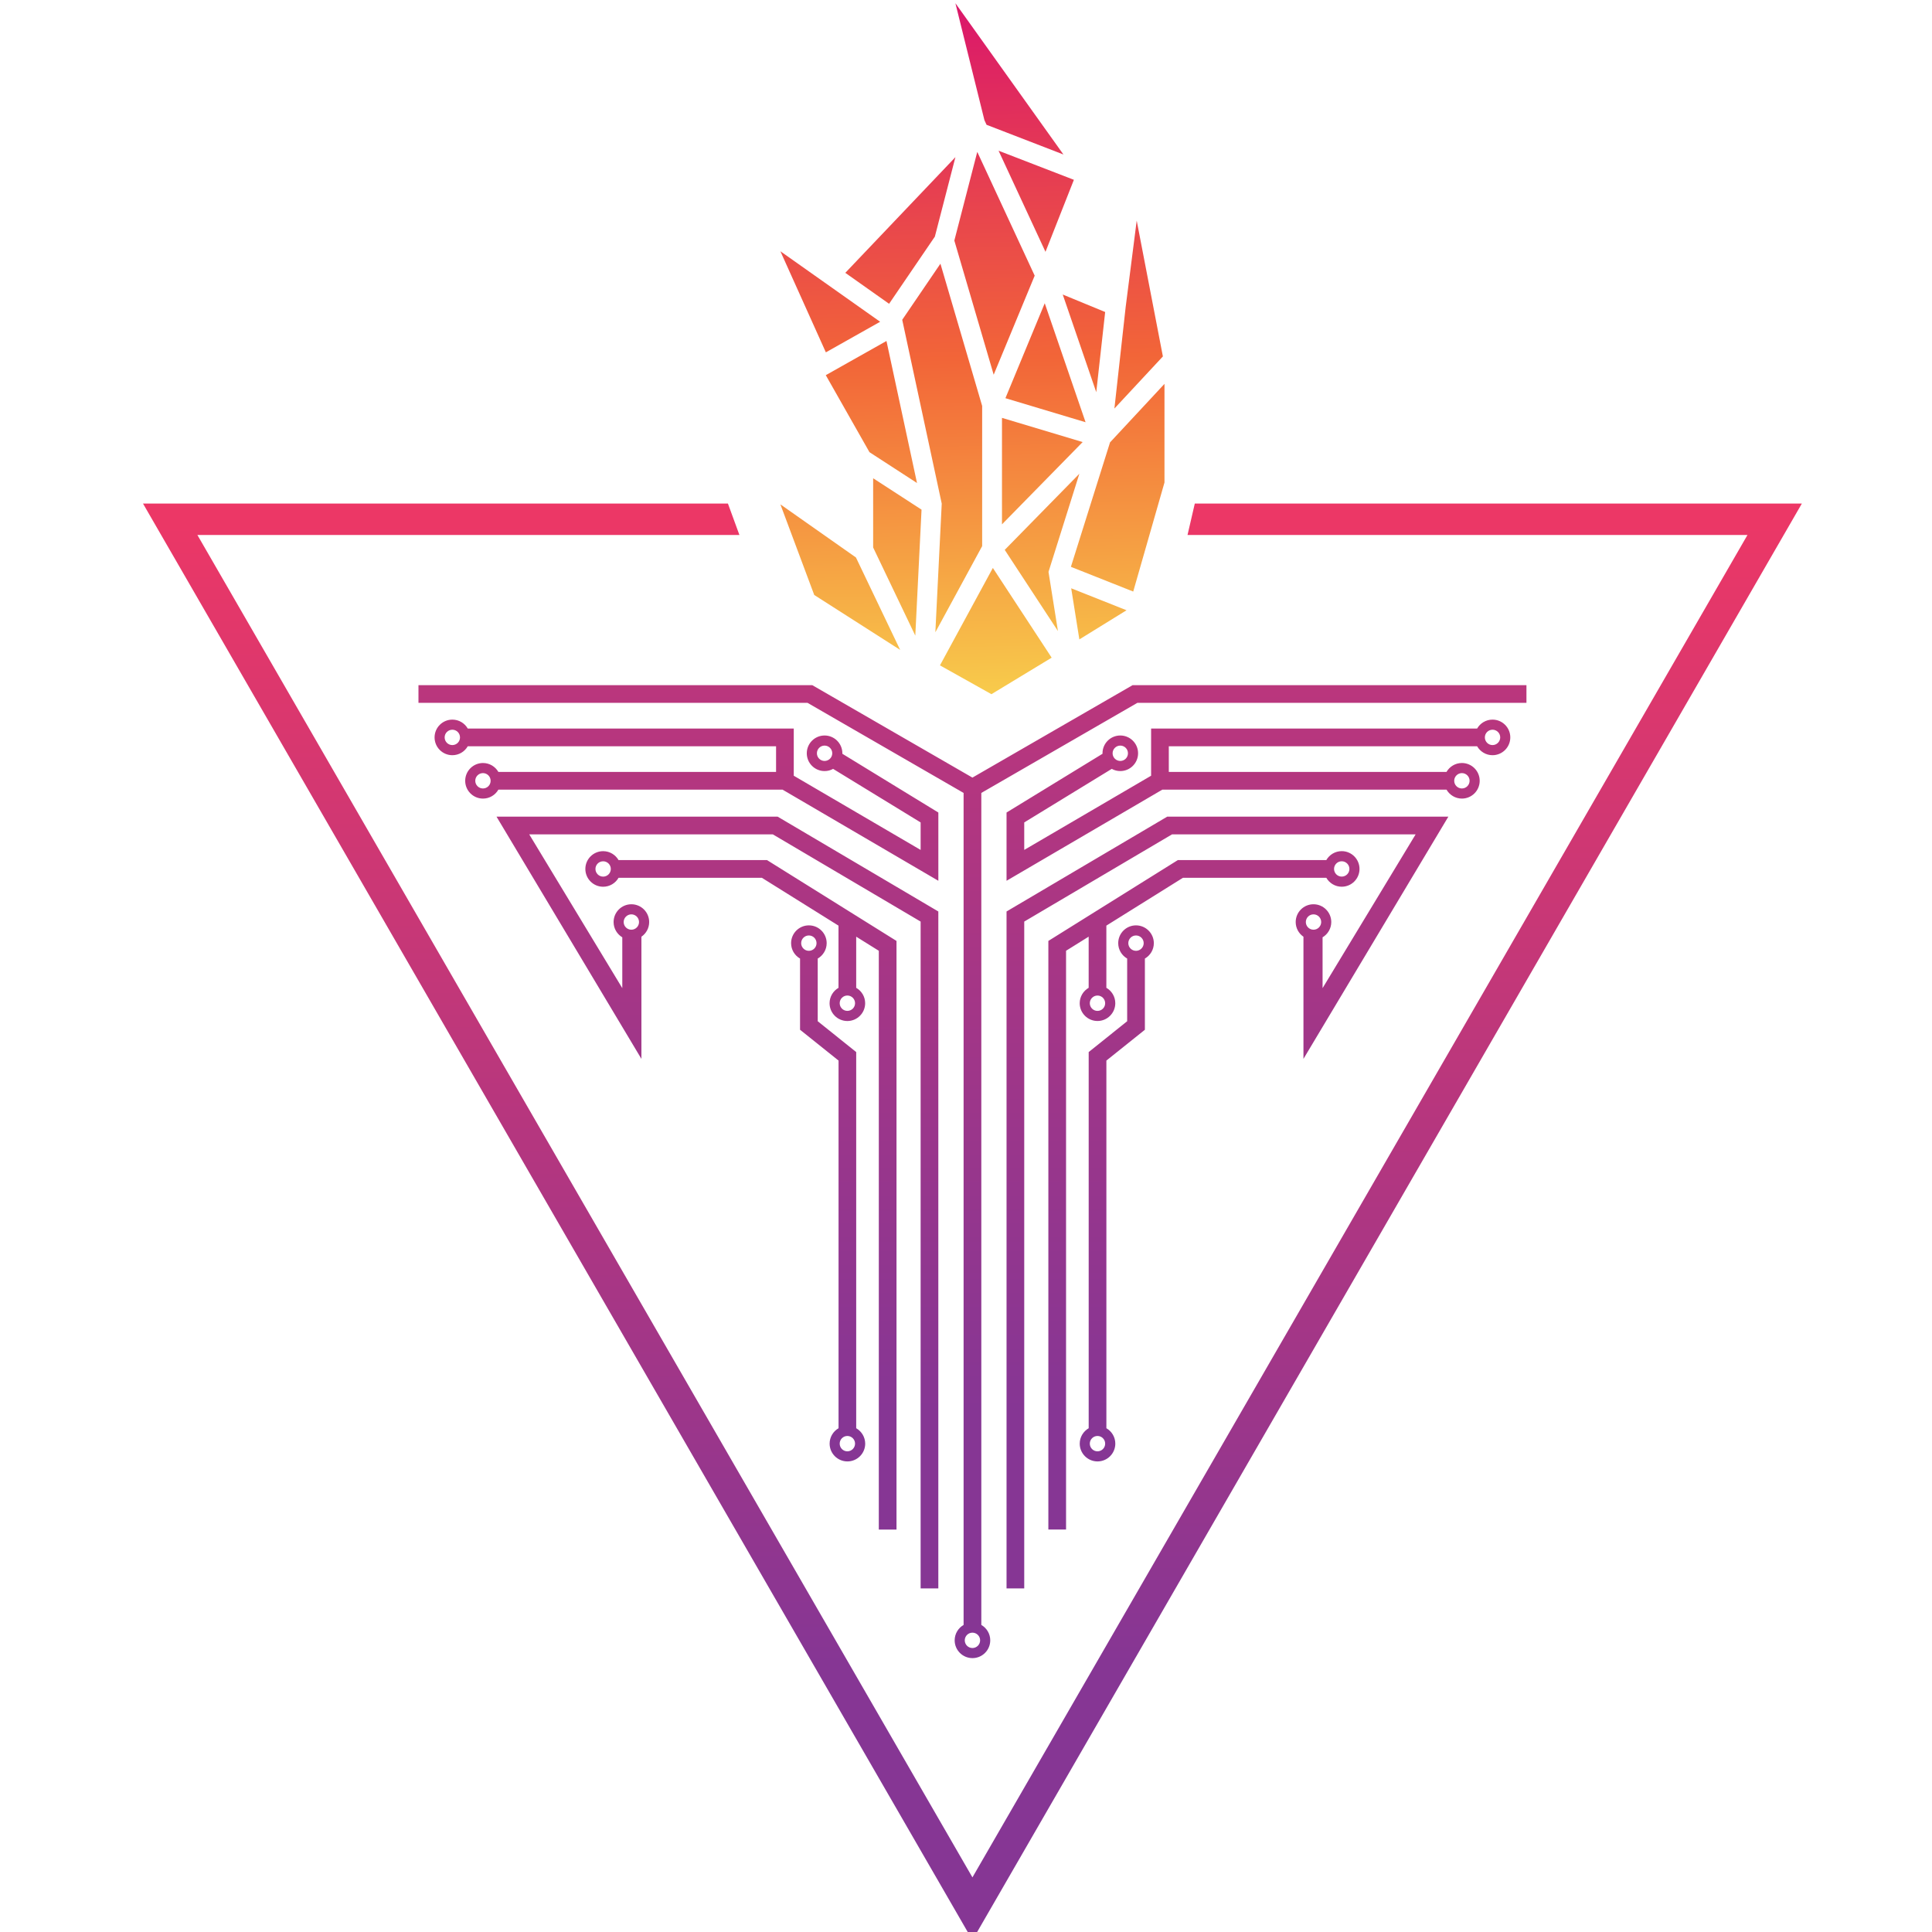 <?xml version="1.0" encoding="UTF-8" standalone="no"?>
<!-- Generator: Adobe Illustrator 23.0.1, SVG Export Plug-In . SVG Version: 6.00 Build 0)  -->

<svg
   version="1.1"
   id="Layer_1"
   x="0px"
   y="0px"
   viewBox="0 0 100 100"
   xml:space="preserve"
   sodipodi:docname="TrosTransparent.svg"
   inkscape:version="1.1.1 (3bf5ae0d25, 2021-09-20)"
   width="100"
   height="100"
   xmlns:inkscape="http://www.inkscape.org/namespaces/inkscape"
   xmlns:sodipodi="http://sodipodi.sourceforge.net/DTD/sodipodi-0.dtd"
   xmlns="http://www.w3.org/2000/svg"
   xmlns:svg="http://www.w3.org/2000/svg"><defs
   id="defs56">
	
	
	
	
</defs><sodipodi:namedview
   id="namedview54"
   pagecolor="#ffffff"
   bordercolor="#666666"
   borderopacity="1.0"
   inkscape:pageshadow="2"
   inkscape:pageopacity="0.0"
   inkscape:pagecheckerboard="0"
   showgrid="false"
   inkscape:zoom="2.8534275"
   inkscape:cx="52.042675"
   inkscape:cy="68.514094"
   inkscape:window-width="1552"
   inkscape:window-height="963"
   inkscape:window-x="-8"
   inkscape:window-y="-8"
   inkscape:window-maximized="1"
   inkscape:current-layer="layer2"
   fit-margin-top="0"
   fit-margin-left="0"
   fit-margin-right="0"
   fit-margin-bottom="0" />
<style
   type="text/css"
   id="style2">
	.st0{fill:#250E2C;}
	.st1{fill:url(#SVGID_1_);}
	.st2{fill:url(#SVGID_2_);}
	.st3{fill:url(#SVGID_3_);}
	.st4{fill:#FFFFFF;}
</style>

<g
   inkscape:groupmode="layer"
   id="layer3"
   inkscape:label="Background"
   style="display:inline"
   transform="translate(-795.4,-550.72)" /><g
   inkscape:groupmode="layer"
   id="layer2"
   inkscape:label="Font"
   style="display:inline"
   transform="translate(-795.4,-550.72)" />
<g
   inkscape:groupmode="layer"
   id="layer1"
   inkscape:label="Logo"
   style="display:inline"
   transform="translate(-795.4,-550.72)"><g
     id="g13"
     transform="matrix(0.121,0,0,0.121,715.053,485.547)">
		<linearGradient
   id="SVGID_1_"
   gradientUnits="userSpaceOnUse"
   x1="1080"
   y1="748.936"
   x2="1080"
   y2="1250.346">
			<stop
   offset="0"
   style="stop-color:#EE3765"
   id="stop6" />
			<stop
   offset="1"
   style="stop-color:#863694"
   id="stop8" />
		</linearGradient>
		<polygon
   class="st1"
   points="980.32,767.46 748.46,767.46 1080,1341.7 1411.54,767.46 1172.01,767.46 1175.12,754.03 1434.8,754.03 1080,1368.56 725.2,754.03 975.41,754.03 "
   id="polygon11"
   style="fill:url(#SVGID_1_)" />
	</g><g
     id="g26"
     transform="matrix(0.121,0,0,0.121,715.053,485.547)">
		<g
   id="g24">
			<linearGradient
   id="SVGID_2_"
   gradientUnits="userSpaceOnUse"
   x1="1076.037"
   y1="546.323"
   x2="1082.451"
   y2="841.364">
				<stop
   offset="0"
   style="stop-color:#DB1A69"
   id="stop15" />
				<stop
   offset="0.494"
   style="stop-color:#F26538"
   id="stop17" />
				<stop
   offset="1"
   style="stop-color:#F8CF4C"
   id="stop19" />
			</linearGradient>
			<path
   class="st2"
   d="m 1136.78,672.09 -18.15,-7.48 14.34,41.78 z m -25.53,-25.75 12.15,-30.8 -32.22,-12.45 z m -25.21,-54.34 32.89,12.71 -46.21,-64.71 12.41,50.02 z m -3.97,11.6 -9.81,37.93 16.83,57.38 17.54,-42.37 z m 28.86,64.74 -16.82,40.61 34.29,10.29 z m 39.34,-35.35 -4.71,36.87 -4.83,43.52 20.74,-22.29 z m -57.63,84.38 v 45.55 l 34.51,-35.2 z m -56.68,14.68 20.33,13.19 -13.06,-60.76 -25.96,14.63 z m 27.97,-92.22 8.79,-33.99 -47.1,49.49 18.73,13.24 z m 61.81,101.45 -31.92,32.56 22.76,34.73 -4.04,-25.31 z m 0,70.86 20.18,-12.47 -23.67,-9.4 z m -85.22,-135.88 -42.67,-30.16 19.45,43.24 z m 98.34,51.6 -16.74,53.23 26.66,10.58 13.37,-46.65 v -42.19 z m -72.75,95.38 22.02,12.33 25.76,-15.62 -25.15,-38.38 z m 18.05,-51.01 v -59.96 l -17.85,-60.85 -16.34,24 16.9,78.63 -2.73,55.04 z m -86.31,-17.86 14.48,38.76 36.75,23.49 -18.91,-39.53 z m 39.68,18.44 18.03,37.71 2.67,-53.89 -20.7,-13.43 z"
   id="path22"
   style="fill:url(#SVGID_2_)" />
		</g>
	</g><g
     id="g37"
     transform="matrix(0.121,0,0,0.121,715.053,485.547)">
		<g
   id="g35">
			<linearGradient
   id="SVGID_3_"
   gradientUnits="userSpaceOnUse"
   x1="1080"
   y1="525.471"
   x2="1080"
   y2="1142.072">
				<stop
   offset="0"
   style="stop-color:#EE3765"
   id="stop28" />
				<stop
   offset="1"
   style="stop-color:#863694"
   id="stop30" />
			</linearGradient>
			<path
   class="st3"
   d="m 928.62,906.54 c -1.32,-2.28 -3.77,-3.82 -6.59,-3.82 -4.2,0 -7.61,3.41 -7.61,7.61 0,4.2 3.41,7.61 7.61,7.61 2.82,0 5.28,-1.54 6.59,-3.82 h 61.33 l 32.76,20.46 v 26.6 c -2.28,1.32 -3.82,3.78 -3.82,6.59 0,4.2 3.41,7.61 7.61,7.61 4.2,0 7.61,-3.41 7.61,-7.61 0,-2.82 -1.54,-5.28 -3.83,-6.59 V 939.3 l 9.67,6.03 v 247.59 h 7.57 v -251.8 l -55.4,-34.59 h -63.5 z m -6.59,7.07 c -1.81,0 -3.29,-1.47 -3.29,-3.28 0,-1.81 1.47,-3.28 3.29,-3.28 1.81,0 3.28,1.47 3.28,3.28 0,1.8 -1.47,3.28 -3.28,3.28 z m 104.47,50.86 c 1.81,0 3.29,1.47 3.29,3.29 0,1.81 -1.47,3.28 -3.29,3.28 -1.81,0 -3.28,-1.47 -3.28,-3.28 -0.01,-1.81 1.47,-3.29 3.28,-3.29 z m 3.78,185.1 V 988.66 l -16.46,-13.19 v -26.81 c 2.28,-1.32 3.83,-3.78 3.83,-6.59 0,-4.2 -3.41,-7.61 -7.61,-7.61 -4.2,0 -7.61,3.41 -7.61,7.61 0,2.82 1.54,5.28 3.83,6.59 v 30.46 h 0.01 l 16.46,13.18 v 157.27 c -2.28,1.32 -3.82,3.77 -3.82,6.59 0,4.2 3.41,7.61 7.61,7.61 4.2,0 7.61,-3.41 7.61,-7.61 -0.02,-2.82 -1.57,-5.28 -3.85,-6.59 z m -20.25,-204.22 c -1.81,0 -3.29,-1.47 -3.29,-3.28 0,-1.81 1.47,-3.29 3.29,-3.29 1.81,0 3.28,1.47 3.28,3.29 0.01,1.81 -1.47,3.28 -3.28,3.28 z m 16.47,214.1 c -1.81,0 -3.28,-1.47 -3.28,-3.29 0,-1.81 1.47,-3.28 3.28,-3.28 1.81,0 3.29,1.47 3.29,3.28 -0.01,1.81 -1.48,3.29 -3.29,3.29 z m -2.14,-298.6 c 0,-4.2 -3.41,-7.61 -7.61,-7.61 -4.2,0 -7.61,3.41 -7.61,7.61 0,4.2 3.41,7.61 7.61,7.61 1.32,0 2.57,-0.34 3.65,-0.94 l 37.44,22.91 v 11.76 l -54.27,-31.74 V 850.27 H 864.12 c -1.32,-2.28 -3.77,-3.82 -6.59,-3.82 -4.2,0 -7.61,3.41 -7.61,7.61 0,4.2 3.41,7.61 7.61,7.61 2.82,0 5.28,-1.54 6.59,-3.83 H 996 v 10.99 H 877.22 c -1.32,-2.28 -3.77,-3.82 -6.59,-3.82 -4.2,0 -7.61,3.41 -7.61,7.61 0,4.2 3.41,7.61 7.61,7.61 2.82,0 5.28,-1.54 6.59,-3.83 h 121.55 l 66.65,38.99 v -29.2 l -41.06,-25.13 c -0.01,-0.07 0,-0.14 0,-0.21 z m -7.61,3.28 c -1.81,0 -3.28,-1.47 -3.28,-3.28 0,-1.81 1.47,-3.29 3.28,-3.29 1.81,0 3.29,1.47 3.29,3.29 0,1.81 -1.48,3.28 -3.29,3.28 z m -159.23,-6.79 c -1.81,0 -3.29,-1.47 -3.29,-3.29 0,-1.81 1.47,-3.28 3.29,-3.28 1.81,0 3.28,1.47 3.28,3.28 0.01,1.82 -1.46,3.29 -3.28,3.29 z m 13.1,18.56 c -1.81,0 -3.29,-1.47 -3.29,-3.29 0,-1.81 1.47,-3.28 3.29,-3.28 1.81,0 3.28,1.47 3.28,3.28 0.01,1.82 -1.47,3.29 -3.28,3.29 z m 5.8,12.06 61.98,103.61 v -52.25 c 2,-1.37 3.32,-3.67 3.32,-6.28 0,-4.2 -3.41,-7.61 -7.61,-7.61 -4.2,0 -7.61,3.41 -7.61,7.61 0,2.78 1.5,5.2 3.72,6.53 v 21.74 l -39.81,-65.78 h 104.2 l 63.23,37.31 v 285.26 h 7.57 V 928.52 l -68.73,-40.56 z m 57.68,41.79 c 1.81,0 3.28,1.47 3.28,3.29 0,1.81 -1.47,3.28 -3.28,3.28 -1.81,0 -3.29,-1.47 -3.29,-3.28 0.01,-1.81 1.48,-3.29 3.29,-3.29 z m 368.38,-83.3 c -2.82,0 -5.28,1.54 -6.59,3.82 h -139.46 v 20.18 l -54.27,31.74 v -11.76 l 37.44,-22.91 c 1.09,0.6 2.33,0.94 3.65,0.94 4.2,0 7.61,-3.41 7.61,-7.61 0,-4.2 -3.41,-7.61 -7.61,-7.61 -4.2,0 -7.61,3.41 -7.61,7.61 0,0.07 0.01,0.14 0.01,0.21 l -41.06,25.13 v 29.2 l 66.65,-38.99 h 121.55 c 1.32,2.28 3.78,3.83 6.59,3.83 4.2,0 7.61,-3.41 7.61,-7.61 0,-4.2 -3.41,-7.61 -7.61,-7.61 -2.82,0 -5.28,1.54 -6.59,3.82 H 1164 v -10.99 h 131.88 c 1.32,2.28 3.78,3.83 6.59,3.83 4.2,0 7.61,-3.41 7.61,-7.61 0.01,-4.2 -3.41,-7.61 -7.6,-7.61 z m -159.23,11.11 c 1.81,0 3.28,1.47 3.28,3.29 0,1.81 -1.47,3.28 -3.28,3.28 -1.81,0 -3.29,-1.47 -3.29,-3.28 0,-1.81 1.48,-3.29 3.29,-3.29 z m 146.13,11.77 c 1.81,0 3.29,1.47 3.29,3.28 0,1.81 -1.47,3.29 -3.29,3.29 -1.81,0 -3.29,-1.47 -3.29,-3.29 0,-1.8 1.48,-3.28 3.29,-3.28 z m 13.1,-11.99 c -1.81,0 -3.28,-1.47 -3.28,-3.29 0,-1.81 1.47,-3.28 3.28,-3.28 1.81,0 3.29,1.47 3.29,3.28 -0.01,1.82 -1.48,3.29 -3.29,3.29 z M 1148.51,831.71 1080,871.25 1011.49,831.71 H 843.03 v 7.57 h 166.44 l 66.75,38.53 v 355.9 c -2.28,1.32 -3.82,3.77 -3.82,6.59 0,4.2 3.41,7.61 7.61,7.61 4.2,0 7.61,-3.41 7.61,-7.61 0,-2.82 -1.54,-5.28 -3.82,-6.59 v -355.9 l 66.75,-38.53 h 166.44 v -7.57 z M 1080,1243.59 c -1.81,0 -3.28,-1.47 -3.28,-3.29 0,-1.81 1.47,-3.28 3.28,-3.28 1.81,0 3.29,1.47 3.29,3.28 0,1.81 -1.48,3.29 -3.29,3.29 z m 14.59,-315.07 v 289.58 h 7.57 V 932.84 l 63.23,-37.31 h 104.2 l -39.81,65.78 v -21.74 c 2.23,-1.33 3.72,-3.76 3.72,-6.53 0,-4.2 -3.41,-7.61 -7.61,-7.61 -4.2,0 -7.61,3.41 -7.61,7.61 0,2.61 1.32,4.91 3.32,6.28 v 52.25 l 61.98,-103.61 h -120.26 z m 131.31,7.8 c -1.81,0 -3.28,-1.47 -3.28,-3.28 0,-1.81 1.47,-3.29 3.28,-3.29 1.81,0 3.29,1.47 3.29,3.29 -0.01,1.81 -1.48,3.28 -3.29,3.28 z m -75.93,-1.86 c -4.2,0 -7.61,3.41 -7.61,7.61 0,2.82 1.54,5.28 3.83,6.59 v 26.81 l -16.46,13.19 v 160.91 c -2.28,1.32 -3.83,3.78 -3.83,6.59 0,4.2 3.41,7.61 7.61,7.61 4.2,0 7.61,-3.41 7.61,-7.61 0,-2.82 -1.54,-5.28 -3.82,-6.59 V 992.3 l 16.46,-13.18 h 0.01 v -30.46 c 2.28,-1.32 3.83,-3.78 3.83,-6.59 -0.02,-4.2 -3.44,-7.61 -7.63,-7.61 z m -16.47,224.99 c -1.81,0 -3.29,-1.47 -3.29,-3.29 0,-1.81 1.47,-3.28 3.29,-3.28 1.81,0 3.28,1.47 3.28,3.28 0.01,1.81 -1.47,3.29 -3.28,3.29 z m 16.47,-214.1 c -1.81,0 -3.29,-1.47 -3.29,-3.28 0,-1.81 1.47,-3.29 3.29,-3.29 1.81,0 3.29,1.47 3.29,3.29 -0.01,1.81 -1.48,3.28 -3.29,3.28 z m 88,-27.42 c 4.2,0 7.61,-3.41 7.61,-7.61 0,-4.2 -3.41,-7.61 -7.61,-7.61 -2.82,0 -5.28,1.54 -6.59,3.82 h -63.5 l -55.4,34.59 v 251.78 h 7.57 V 945.32 l 9.67,-6.03 v 21.88 c -2.28,1.32 -3.83,3.78 -3.83,6.59 0,4.2 3.41,7.61 7.61,7.61 4.2,0 7.61,-3.41 7.61,-7.61 0,-2.82 -1.54,-5.28 -3.82,-6.59 v -26.6 l 32.76,-20.46 h 61.33 c 1.32,2.28 3.78,3.82 6.59,3.82 z m 0,-10.89 c 1.81,0 3.29,1.47 3.29,3.28 0,1.81 -1.47,3.28 -3.29,3.28 -1.81,0 -3.28,-1.47 -3.28,-3.28 0,-1.81 1.47,-3.28 3.28,-3.28 z m -104.47,64.01 c -1.81,0 -3.29,-1.47 -3.29,-3.28 0,-1.81 1.47,-3.29 3.29,-3.29 1.81,0 3.28,1.47 3.28,3.29 0.01,1.8 -1.47,3.28 -3.28,3.28 z"
   id="path33"
   style="fill:url(#SVGID_3_)" />
		</g>
	</g></g></svg>
